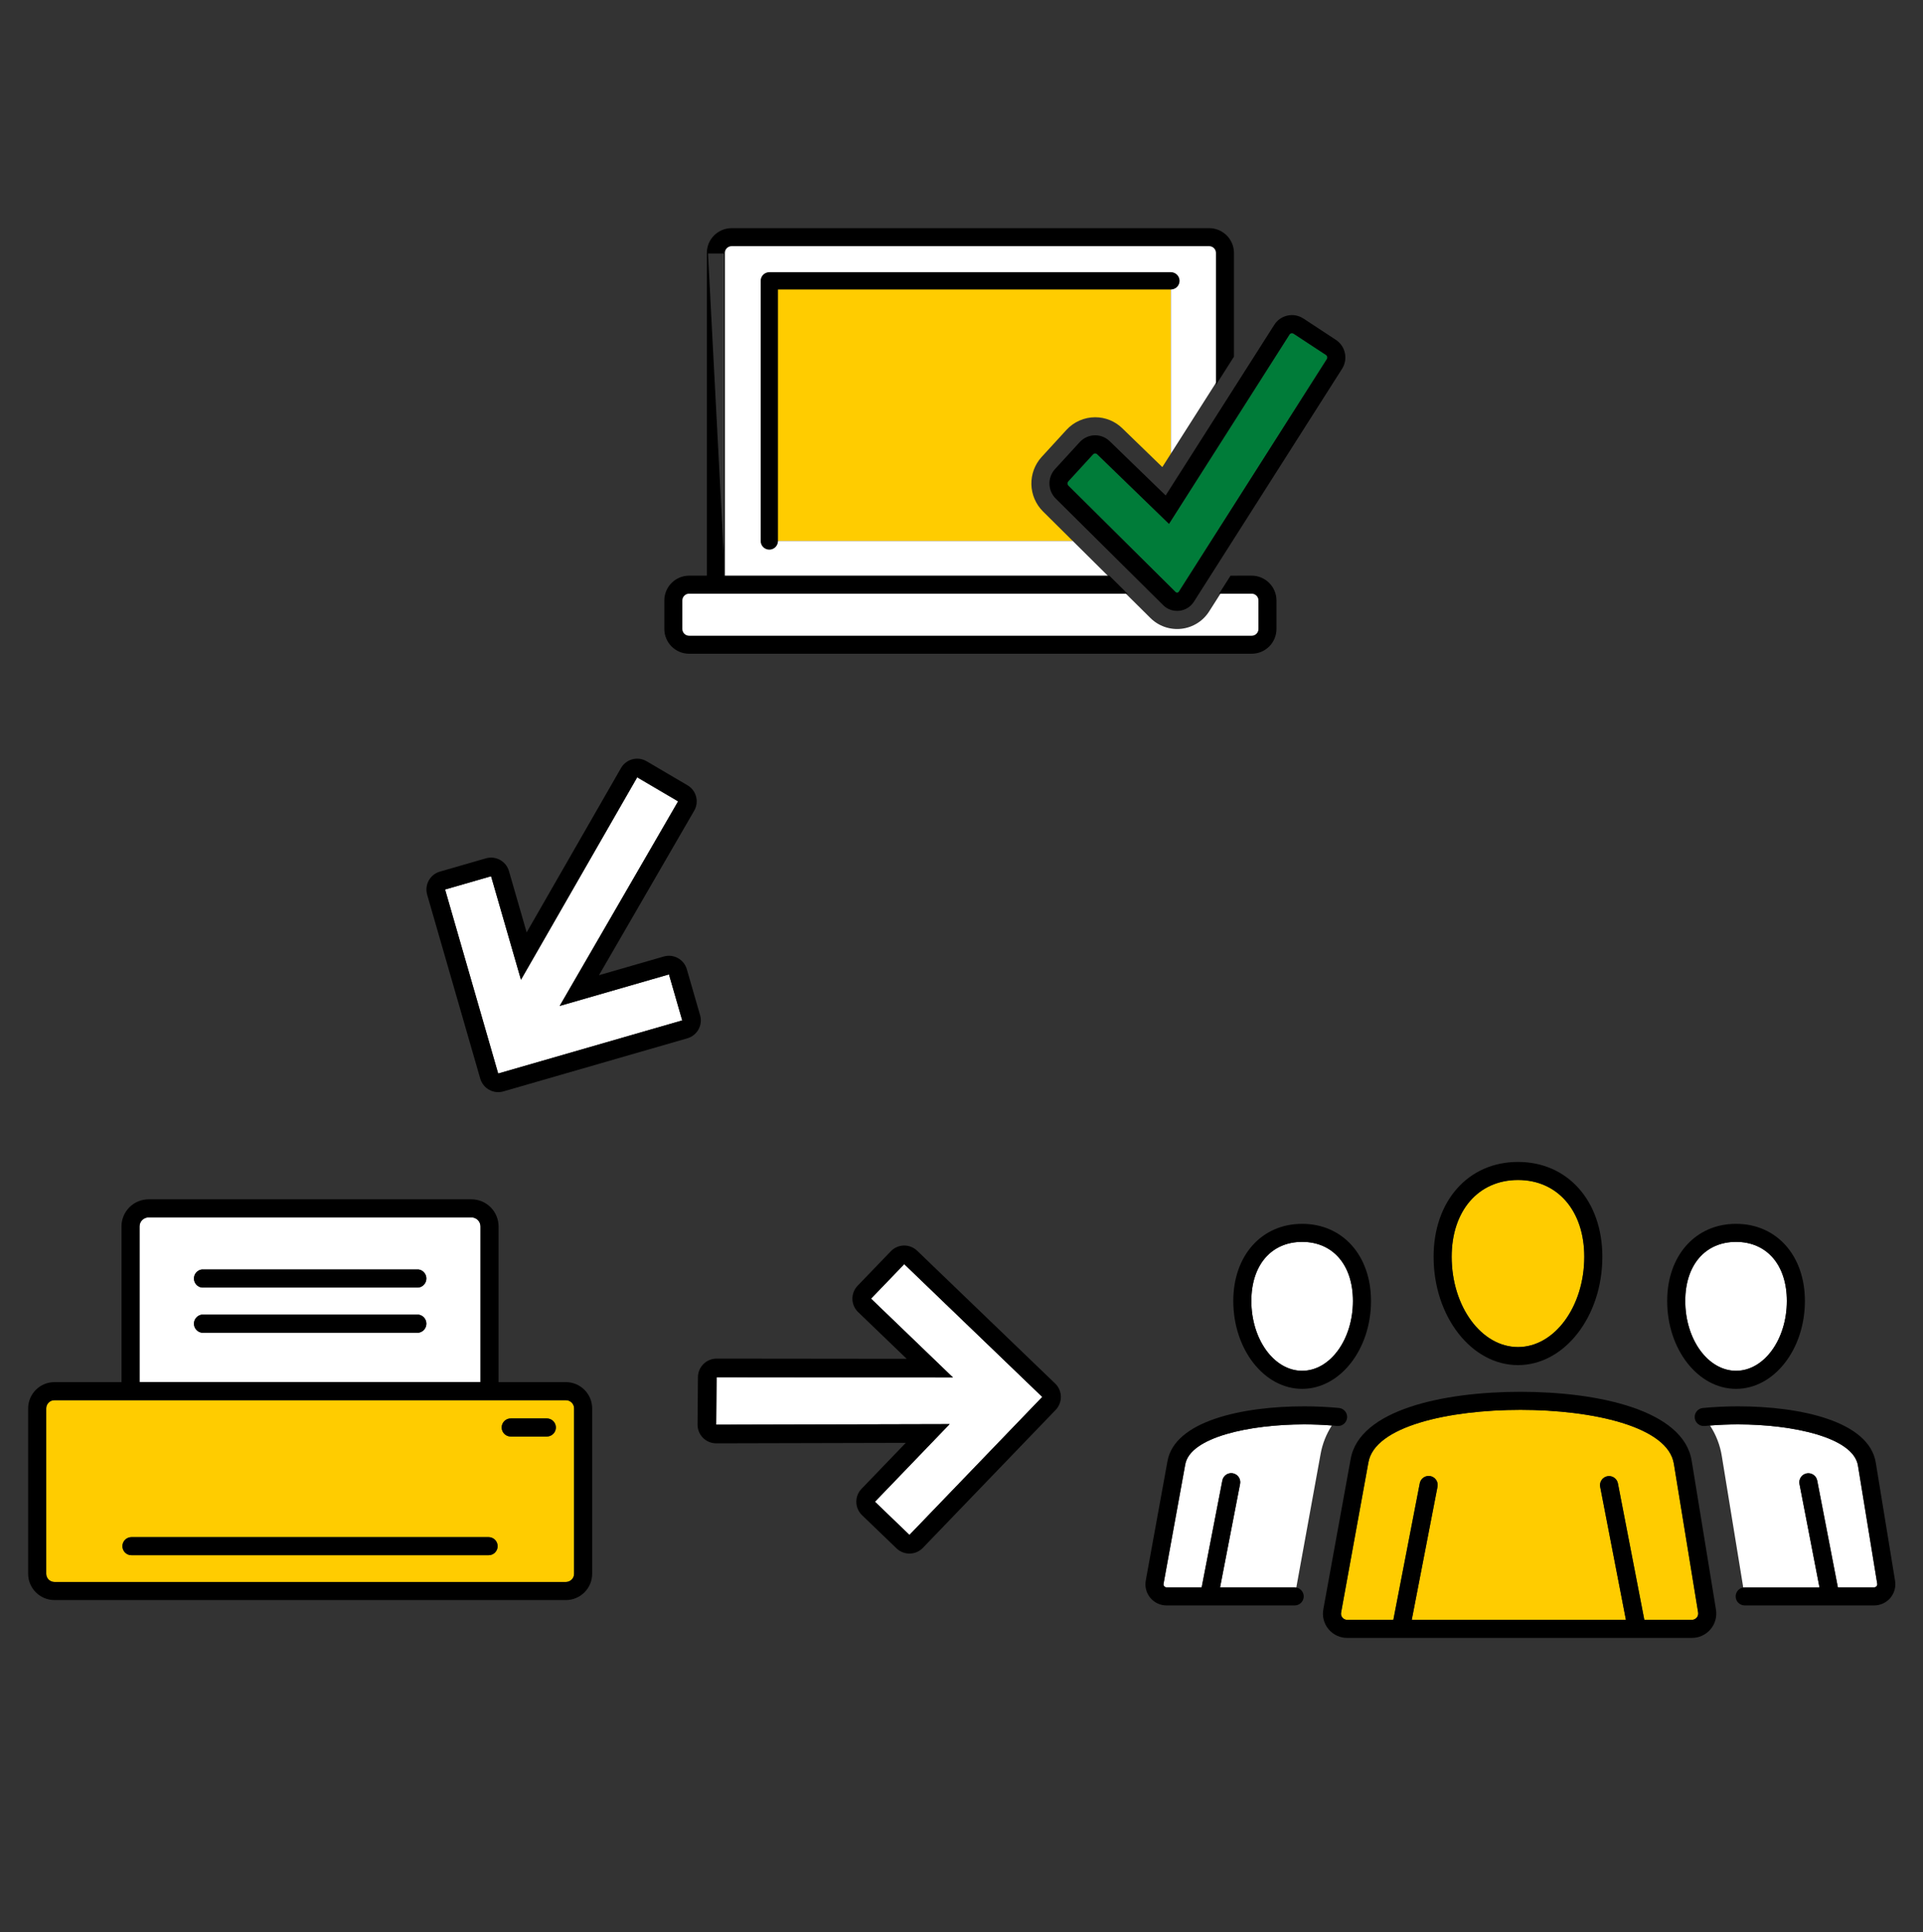 <svg width="208" height="209" viewBox="0 0 208 209" fill="none" xmlns="http://www.w3.org/2000/svg">
<rect x="0" y="0" width="208" height="209" fill="#333333" stroke="none"/>
<g clip-path="url(#clip0_101_2243)">
<path fill-rule="evenodd" clip-rule="evenodd" d="M84.027 31.195H126.65V49.069L125.721 50.528L121.388 46.327L121.387 46.325C120.601 45.561 119.548 45.135 118.452 45.138C117.871 45.139 117.296 45.26 116.764 45.494C116.231 45.728 115.753 46.069 115.359 46.497L112.657 49.446L112.65 49.453C111.923 50.262 111.533 51.319 111.559 52.406C111.586 53.494 112.027 54.53 112.792 55.303L112.798 55.309L116.041 58.527H84.027V31.195Z" fill="#FFCC00"/>
<path fill-rule="evenodd" clip-rule="evenodd" d="M78.282 62.396V27.36C78.282 27.134 78.372 26.917 78.532 26.758C78.691 26.598 78.908 26.508 79.134 26.508H130.793C131.018 26.508 131.235 26.598 131.394 26.758C131.554 26.918 131.644 27.134 131.644 27.36V41.221L126.651 49.067V31.193C126.866 31.193 127.073 31.108 127.226 30.955C127.378 30.803 127.464 30.596 127.464 30.38C127.464 30.164 127.378 29.957 127.226 29.805C127.073 29.652 126.866 29.567 126.651 29.567H83.213C83.106 29.567 83.001 29.588 82.902 29.628C82.803 29.669 82.714 29.729 82.638 29.805C82.563 29.88 82.503 29.97 82.462 30.068C82.421 30.167 82.4 30.273 82.4 30.38V58.525C82.402 58.739 82.488 58.945 82.641 59.096C82.793 59.247 82.999 59.332 83.214 59.332C83.428 59.332 83.634 59.247 83.787 59.096C83.939 58.945 84.025 58.739 84.027 58.525H116.041L119.943 62.396H78.282Z" fill="white"/>
<path fill-rule="evenodd" clip-rule="evenodd" d="M121.659 64.102L124.413 66.834C124.848 67.271 125.375 67.605 125.957 67.81C126.541 68.017 127.166 68.088 127.782 68.019C128.399 67.95 128.991 67.742 129.516 67.41C130.037 67.081 130.477 66.639 130.803 66.116L132.085 64.102H135.39C135.616 64.102 135.832 64.192 135.992 64.352C136.151 64.511 136.241 64.728 136.242 64.953V68.041C136.242 68.267 136.152 68.484 135.992 68.643C135.832 68.803 135.616 68.893 135.39 68.893H74.536C74.31 68.893 74.094 68.803 73.934 68.644C73.774 68.484 73.684 68.267 73.684 68.041V64.953C73.684 64.727 73.774 64.511 73.934 64.351C74.094 64.192 74.311 64.102 74.536 64.102H121.659Z" fill="white"/>
<path d="M76.517 27.361V27.361C76.517 26.667 76.793 26.002 77.284 25.511C77.774 25.02 78.439 24.744 79.133 24.744L79.133 24.744L130.792 24.744H130.792C131.486 24.744 132.151 25.02 132.642 25.511C133.133 26.002 133.409 26.667 133.409 27.361V27.361V38.545V38.562L133.4 38.578L131.696 41.255L131.583 41.432V41.222V27.361C131.583 27.151 131.499 26.95 131.351 26.802C131.203 26.654 131.002 26.57 130.792 26.57C130.792 26.57 130.792 26.57 130.792 26.57H79.133C79.133 26.57 79.133 26.57 79.133 26.57C78.924 26.57 78.723 26.654 78.575 26.802C78.426 26.95 78.343 27.151 78.343 27.361C78.343 27.361 78.343 27.361 78.343 27.361M76.517 27.361H78.281L78.343 27.361M76.517 27.361V62.336H74.536H74.536C73.842 62.337 73.177 62.613 72.686 63.104C72.196 63.594 71.919 64.259 71.918 64.953V64.953L71.918 68.042L71.918 68.042C71.919 68.736 72.195 69.401 72.686 69.891C73.177 70.382 73.842 70.657 74.536 70.658H135.39C136.084 70.657 136.749 70.382 137.24 69.891C137.731 69.401 138.007 68.735 138.007 68.042V64.953C138.006 64.259 137.73 63.594 137.24 63.104C136.749 62.613 136.084 62.337 135.39 62.336H135.39H134.035H133.973V62.338H133.167H133.133L133.115 62.367L132.032 64.069L131.973 64.163H132.084H135.39C135.599 64.163 135.8 64.247 135.948 64.395C136.097 64.543 136.18 64.744 136.181 64.953V68.041C136.18 68.251 136.097 68.452 135.949 68.6C135.801 68.748 135.6 68.832 135.39 68.832H74.536C74.326 68.832 74.125 68.749 73.977 68.6C73.828 68.452 73.745 68.251 73.745 68.041L73.745 64.953C73.745 64.953 73.745 64.953 73.745 64.953C73.745 64.744 73.829 64.543 73.977 64.394C74.126 64.246 74.327 64.163 74.536 64.163H121.66H121.809L121.703 64.058L119.986 62.354L119.968 62.336H119.943H78.343M76.517 27.361L78.343 62.336M78.343 27.361L78.343 62.336M78.343 27.361L78.343 62.336" fill="black" stroke="black" stroke-width="0.122"/>
<path d="M84.088 58.525V58.524V31.254H126.65C126.882 31.254 127.105 31.162 127.269 30.998C127.432 30.834 127.525 30.612 127.525 30.38C127.525 30.148 127.432 29.925 127.269 29.761C127.105 29.598 126.882 29.505 126.65 29.505H83.213C83.098 29.505 82.984 29.528 82.878 29.572C82.772 29.616 82.676 29.68 82.595 29.761C82.513 29.842 82.449 29.939 82.405 30.045C82.361 30.151 82.339 30.265 82.339 30.379C82.339 30.379 82.339 30.379 82.339 30.379L82.339 58.524C82.339 58.756 82.431 58.978 82.595 59.142C82.759 59.306 82.981 59.398 83.213 59.398C83.445 59.398 83.667 59.306 83.831 59.142C83.995 58.979 84.088 58.756 84.088 58.525Z" fill="black" stroke="black" stroke-width="0.122"/>
<path d="M118.457 49.046C118.415 49.046 118.374 49.055 118.336 49.072C118.298 49.088 118.264 49.112 118.236 49.142L115.546 52.078C115.491 52.142 115.461 52.225 115.463 52.31C115.465 52.395 115.499 52.476 115.557 52.538L127.172 64.062C127.195 64.084 127.222 64.099 127.252 64.109C127.281 64.119 127.313 64.122 127.344 64.118C127.375 64.115 127.405 64.105 127.431 64.088C127.458 64.073 127.481 64.051 127.499 64.025L143.519 38.842C143.563 38.77 143.578 38.685 143.56 38.603C143.543 38.521 143.494 38.449 143.425 38.402L139.908 36.093C139.874 36.071 139.837 36.055 139.797 36.048C139.757 36.041 139.716 36.041 139.677 36.05C139.637 36.058 139.6 36.075 139.567 36.098C139.534 36.121 139.505 36.15 139.484 36.184L126.444 56.671L118.664 49.129C118.609 49.075 118.534 49.045 118.457 49.046Z" fill="#007C39"/>
<path d="M144.498 36.767L140.985 34.459C140.734 34.294 140.454 34.181 140.159 34.125C139.865 34.069 139.562 34.073 139.269 34.136C138.976 34.198 138.698 34.319 138.452 34.49C138.206 34.661 137.997 34.879 137.836 35.132L126.083 53.598L120.025 47.724C119.605 47.316 119.042 47.088 118.457 47.09C118.145 47.09 117.836 47.155 117.55 47.281C117.264 47.406 117.008 47.589 116.796 47.819L114.104 50.756C113.71 51.195 113.499 51.767 113.513 52.356C113.528 52.945 113.766 53.506 114.181 53.925L125.796 65.448C126.024 65.68 126.302 65.856 126.608 65.964C126.914 66.072 127.241 66.11 127.564 66.073C127.887 66.037 128.197 65.928 128.472 65.755C128.746 65.581 128.978 65.347 129.149 65.072L145.169 39.888C145.487 39.383 145.595 38.774 145.469 38.191C145.344 37.607 144.995 37.096 144.498 36.767ZM143.52 38.84L127.499 64.024C127.482 64.049 127.458 64.071 127.432 64.087C127.405 64.103 127.375 64.113 127.344 64.117C127.313 64.12 127.282 64.117 127.252 64.108C127.222 64.098 127.195 64.082 127.172 64.061L115.557 52.536C115.499 52.475 115.466 52.394 115.464 52.309C115.462 52.224 115.491 52.141 115.546 52.077L118.236 49.141C118.265 49.111 118.299 49.087 118.337 49.07C118.375 49.054 118.416 49.045 118.457 49.045C118.534 49.044 118.609 49.074 118.664 49.128L126.444 56.67L139.484 36.183C139.505 36.148 139.534 36.119 139.567 36.096C139.6 36.073 139.637 36.057 139.677 36.048C139.716 36.04 139.757 36.039 139.797 36.046C139.837 36.054 139.875 36.069 139.908 36.091L143.425 38.401C143.494 38.448 143.543 38.52 143.56 38.601C143.578 38.683 143.563 38.769 143.52 38.84Z" fill="black"/>
<path d="M181.053 158.347C180.413 154.317 172.26 152.516 164.463 152.516C156.751 152.516 148.673 154.278 148.011 158.214L145.063 174.421C145.041 174.52 145.042 174.623 145.066 174.721C145.09 174.82 145.137 174.912 145.202 174.99C145.267 175.068 145.349 175.13 145.442 175.171C145.535 175.212 145.636 175.232 145.737 175.228H150.711L153.567 160.469C153.59 160.341 153.638 160.219 153.708 160.111C153.778 160.002 153.869 159.908 153.976 159.835C154.083 159.761 154.203 159.71 154.33 159.684C154.457 159.657 154.588 159.656 154.715 159.681C154.842 159.705 154.963 159.755 155.071 159.827C155.179 159.899 155.271 159.991 155.343 160.099C155.415 160.207 155.464 160.328 155.489 160.455C155.513 160.582 155.512 160.713 155.486 160.84L152.702 175.228H175.865L173.082 160.84C173.057 160.714 173.058 160.584 173.084 160.459C173.109 160.333 173.16 160.213 173.231 160.107C173.303 160.001 173.395 159.91 173.503 159.839C173.61 159.768 173.73 159.719 173.856 159.695C173.982 159.67 174.111 159.671 174.237 159.697C174.363 159.722 174.482 159.773 174.588 159.844C174.695 159.916 174.786 160.008 174.857 160.116C174.927 160.223 174.976 160.343 175.001 160.469L177.857 175.228H182.987C183.089 175.231 183.19 175.211 183.283 175.169C183.376 175.128 183.459 175.066 183.525 174.988C183.591 174.911 183.638 174.819 183.664 174.721C183.69 174.622 183.694 174.519 183.675 174.419L181.053 158.347Z" fill="#FFCC00"/>
<path d="M171.363 135.951C171.363 130.985 168.481 127.648 164.193 127.648C159.902 127.648 157.019 130.985 157.019 135.951C157.019 141.337 160.237 145.719 164.193 145.719C168.146 145.719 171.363 141.337 171.363 135.951Z" fill="#FFCC00"/>
<path d="M200.966 158.552C200.479 155.485 193.9 154.09 187.993 154.09C186.976 154.09 185.959 154.131 184.96 154.211C185.613 155.205 186.048 156.327 186.236 157.502L188.557 171.732C188.609 171.723 188.662 171.719 188.714 171.719H196.802L194.639 160.535C194.59 160.281 194.644 160.017 194.789 159.803C194.934 159.588 195.159 159.439 195.413 159.39C195.668 159.341 195.931 159.395 196.146 159.54C196.361 159.685 196.509 159.91 196.558 160.164L198.793 171.719H202.701C202.753 171.721 202.804 171.711 202.852 171.691C202.899 171.67 202.941 171.639 202.975 171.599C203.008 171.56 203.032 171.513 203.045 171.463C203.058 171.412 203.059 171.36 203.048 171.309L200.966 158.552Z" fill="white"/>
<path d="M128.197 158.446L125.857 171.315C125.845 171.365 125.845 171.416 125.857 171.466C125.869 171.516 125.892 171.562 125.925 171.601C125.957 171.64 125.999 171.671 126.045 171.692C126.092 171.712 126.143 171.721 126.194 171.719H129.977L132.213 160.164C132.236 160.037 132.284 159.916 132.355 159.807C132.425 159.699 132.516 159.606 132.623 159.533C132.73 159.46 132.85 159.409 132.976 159.383C133.103 159.356 133.233 159.355 133.36 159.38C133.487 159.405 133.608 159.454 133.715 159.526C133.823 159.597 133.915 159.689 133.987 159.797C134.059 159.904 134.109 160.025 134.134 160.152C134.158 160.278 134.158 160.409 134.132 160.535L131.968 171.719H140.039C140.098 171.719 140.157 171.724 140.214 171.735L142.837 157.316C143.032 156.209 143.447 155.151 144.059 154.207C143.071 154.129 142.065 154.09 141.06 154.09C135.219 154.09 128.702 155.453 128.197 158.446Z" fill="white"/>
<path d="M182.285 140.734C182.285 144.899 184.749 148.287 187.778 148.287C190.807 148.287 193.271 144.899 193.271 140.734C193.271 136.852 191.115 134.344 187.778 134.344C184.441 134.344 182.285 136.852 182.285 140.734Z" fill="white"/>
<path d="M140.846 134.344C137.509 134.344 135.352 136.852 135.352 140.734C135.352 144.899 137.817 148.287 140.846 148.287C143.874 148.287 146.338 144.899 146.338 140.734C146.338 136.852 144.182 134.344 140.846 134.344Z" fill="white"/>
<path d="M195.226 140.735C195.226 135.822 192.163 132.391 187.778 132.391C183.394 132.391 180.33 135.822 180.33 140.735C180.33 145.978 183.671 150.243 187.778 150.243C191.885 150.243 195.226 145.978 195.226 140.735ZM182.285 140.735C182.285 136.853 184.441 134.345 187.778 134.345C191.116 134.345 193.271 136.853 193.271 140.735C193.271 144.9 190.807 148.289 187.778 148.289C184.75 148.289 182.285 144.9 182.285 140.735Z" fill="black"/>
<path d="M202.895 158.239C202.181 153.737 194.728 152.133 187.993 152.133C186.712 152.133 185.43 152.194 184.183 152.315C183.926 152.341 183.69 152.468 183.526 152.667C183.362 152.867 183.284 153.124 183.309 153.381C183.334 153.638 183.46 153.875 183.659 154.04C183.858 154.204 184.114 154.284 184.371 154.26C184.566 154.241 184.763 154.224 184.96 154.208C185.958 154.128 186.976 154.087 187.993 154.087C193.9 154.087 200.479 155.482 200.966 158.549L203.047 171.307C203.058 171.358 203.057 171.41 203.044 171.46C203.032 171.511 203.008 171.557 202.974 171.597C202.941 171.636 202.899 171.668 202.851 171.688C202.804 171.709 202.752 171.719 202.701 171.716H198.793L196.558 160.162C196.509 159.907 196.36 159.683 196.146 159.538C195.931 159.392 195.667 159.339 195.413 159.388C195.158 159.437 194.934 159.585 194.789 159.8C194.643 160.015 194.59 160.279 194.639 160.533L196.802 171.717H188.714C188.455 171.717 188.206 171.819 188.023 172.003C187.84 172.186 187.737 172.435 187.737 172.694C187.737 172.953 187.84 173.202 188.023 173.385C188.206 173.568 188.455 173.671 188.714 173.671H202.7C203.035 173.673 203.367 173.602 203.671 173.463C203.976 173.323 204.246 173.119 204.463 172.864C204.68 172.608 204.838 172.309 204.927 171.986C205.016 171.663 205.033 171.325 204.977 170.995L202.895 158.239Z" fill="black"/>
<path d="M133.398 140.735C133.398 145.978 136.739 150.243 140.846 150.243C144.952 150.243 148.293 145.977 148.293 140.735C148.293 135.822 145.23 132.391 140.846 132.391C136.461 132.391 133.398 135.822 133.398 140.735ZM140.846 134.345C144.182 134.345 146.338 136.853 146.338 140.735C146.338 144.9 143.874 148.289 140.846 148.289C137.817 148.289 135.352 144.9 135.352 140.735C135.352 136.853 137.509 134.345 140.846 134.345Z" fill="black"/>
<path d="M141.017 172.694C141.016 172.435 140.913 172.186 140.73 172.003C140.547 171.82 140.298 171.717 140.039 171.716H131.968L134.132 160.533C134.158 160.406 134.158 160.276 134.133 160.149C134.109 160.022 134.059 159.902 133.987 159.794C133.915 159.687 133.823 159.595 133.715 159.523C133.608 159.452 133.487 159.402 133.36 159.378C133.233 159.353 133.103 159.354 132.976 159.38C132.85 159.406 132.73 159.457 132.623 159.53C132.516 159.603 132.425 159.697 132.355 159.805C132.284 159.913 132.236 160.035 132.213 160.162L129.977 171.716H126.194C126.143 171.719 126.092 171.71 126.045 171.689C125.998 171.669 125.957 171.638 125.924 171.599C125.892 171.56 125.868 171.513 125.857 171.464C125.845 171.414 125.845 171.362 125.857 171.313L128.197 158.443C128.702 155.451 135.218 154.087 141.06 154.087C142.065 154.087 143.071 154.127 144.059 154.205C144.254 154.22 144.449 154.237 144.642 154.256C144.77 154.268 144.899 154.255 145.022 154.217C145.144 154.179 145.258 154.118 145.357 154.036C145.456 153.954 145.538 153.854 145.598 153.741C145.658 153.627 145.696 153.503 145.708 153.375C145.72 153.248 145.707 153.119 145.669 152.996C145.632 152.873 145.57 152.759 145.488 152.66C145.407 152.561 145.306 152.479 145.193 152.419C145.079 152.359 144.955 152.322 144.827 152.31C143.593 152.193 142.326 152.133 141.06 152.133C134.398 152.133 127.014 153.705 126.272 158.107L123.934 170.965C123.871 171.296 123.882 171.637 123.967 171.964C124.052 172.29 124.208 172.593 124.424 172.852C124.641 173.111 124.911 173.318 125.217 173.46C125.523 173.602 125.857 173.674 126.194 173.671H140.039C140.298 173.671 140.547 173.568 140.73 173.385C140.914 173.201 141.017 172.953 141.017 172.694Z" fill="black"/>
<path d="M155.064 135.952C155.064 142.417 159.159 147.675 164.193 147.675C169.224 147.675 173.317 142.416 173.317 135.952C173.317 129.913 169.565 125.695 164.193 125.695C158.818 125.695 155.064 129.913 155.064 135.952ZM171.363 135.952C171.363 141.339 168.146 145.721 164.193 145.721C160.237 145.721 157.019 141.339 157.019 135.952C157.019 130.986 159.901 127.65 164.193 127.65C168.481 127.65 171.363 130.986 171.363 135.952Z" fill="black"/>
<path d="M182.983 158.038C182.108 152.527 172.842 150.562 164.463 150.562C156.174 150.562 146.993 152.488 146.085 157.879L143.14 174.074C143.067 174.455 143.08 174.847 143.177 175.222C143.274 175.598 143.453 175.947 143.702 176.244C143.95 176.542 144.262 176.78 144.614 176.943C144.966 177.105 145.35 177.188 145.737 177.184H182.987C183.373 177.187 183.754 177.105 184.104 176.945C184.454 176.785 184.765 176.549 185.014 176.256C185.263 175.963 185.446 175.618 185.547 175.247C185.649 174.875 185.669 174.486 185.604 174.107L182.983 158.038ZM183.524 174.991C183.457 175.067 183.375 175.128 183.282 175.169C183.189 175.211 183.089 175.231 182.987 175.229H177.857L175.001 160.47C174.977 160.344 174.928 160.224 174.857 160.117C174.786 160.01 174.695 159.918 174.589 159.846C174.482 159.774 174.363 159.724 174.237 159.698C174.111 159.672 173.982 159.672 173.856 159.696C173.73 159.72 173.61 159.769 173.503 159.84C173.395 159.911 173.303 160.002 173.232 160.108C173.16 160.215 173.109 160.334 173.084 160.46C173.058 160.586 173.057 160.715 173.082 160.841L175.866 175.229H152.702L155.486 160.841C155.512 160.714 155.513 160.584 155.489 160.456C155.464 160.329 155.414 160.208 155.343 160.1C155.271 159.993 155.179 159.9 155.071 159.828C154.963 159.756 154.842 159.707 154.715 159.682C154.588 159.657 154.457 159.658 154.33 159.685C154.203 159.711 154.083 159.763 153.976 159.836C153.869 159.909 153.778 160.003 153.708 160.112C153.638 160.221 153.59 160.342 153.567 160.47L150.711 175.229H145.737C145.636 175.233 145.535 175.214 145.442 175.172C145.349 175.131 145.267 175.069 145.202 174.991C145.137 174.913 145.09 174.821 145.066 174.723C145.042 174.624 145.041 174.521 145.063 174.422L148.01 158.216C148.673 154.279 156.751 152.517 164.462 152.517C172.26 152.517 180.413 154.319 181.053 158.348L183.675 174.42C183.693 174.521 183.688 174.624 183.662 174.722C183.636 174.821 183.589 174.913 183.524 174.991Z" fill="black"/>
<path d="M15.094 132.673V149.505H51.972V132.673C51.972 132.414 51.869 132.165 51.686 131.982C51.502 131.799 51.254 131.696 50.995 131.695H16.071C15.812 131.696 15.564 131.799 15.381 131.982C15.197 132.165 15.094 132.413 15.094 132.673ZM21.821 137.328H45.276C45.51 137.362 45.725 137.48 45.879 137.66C46.034 137.839 46.119 138.068 46.119 138.305C46.119 138.542 46.034 138.771 45.879 138.95C45.725 139.13 45.51 139.248 45.276 139.282H21.821C21.587 139.248 21.373 139.13 21.218 138.95C21.063 138.771 20.978 138.542 20.978 138.305C20.978 138.068 21.063 137.839 21.218 137.66C21.373 137.48 21.587 137.362 21.821 137.328ZM21.821 142.214H45.276C45.51 142.249 45.725 142.367 45.879 142.546C46.034 142.726 46.119 142.955 46.119 143.192C46.119 143.429 46.034 143.658 45.879 143.837C45.725 144.017 45.51 144.134 45.276 144.169H21.821C21.587 144.134 21.373 144.017 21.218 143.837C21.063 143.658 20.978 143.429 20.978 143.192C20.978 142.955 21.063 142.726 21.218 142.546C21.373 142.367 21.587 142.249 21.821 142.214Z" fill="white"/>
<path d="M4.999 152.356V170.247C4.999 170.482 5.093 170.708 5.259 170.875C5.426 171.041 5.651 171.135 5.887 171.135H61.209C61.445 171.135 61.671 171.041 61.837 170.875C62.003 170.708 62.097 170.482 62.097 170.247V152.356C62.097 152.121 62.003 151.895 61.837 151.729C61.67 151.562 61.445 151.469 61.209 151.469H5.887C5.651 151.469 5.426 151.562 5.259 151.729C5.093 151.895 4.999 152.121 4.999 152.356ZM55.24 153.442H59.149C59.408 153.442 59.657 153.545 59.84 153.728C60.023 153.911 60.126 154.16 60.126 154.419C60.126 154.678 60.023 154.927 59.84 155.11C59.657 155.294 59.408 155.396 59.149 155.396H55.24C54.981 155.396 54.732 155.294 54.549 155.11C54.366 154.927 54.263 154.678 54.263 154.419C54.263 154.16 54.366 153.911 54.549 153.728C54.732 153.545 54.981 153.442 55.24 153.442ZM14.218 166.283H52.848C53.108 166.283 53.356 166.386 53.539 166.569C53.723 166.752 53.826 167.001 53.826 167.26C53.826 167.519 53.723 167.768 53.539 167.951C53.356 168.134 53.108 168.237 52.848 168.237H14.218C13.959 168.237 13.71 168.134 13.527 167.951C13.344 167.768 13.241 167.519 13.241 167.26C13.241 167.001 13.344 166.752 13.527 166.569C13.71 166.386 13.959 166.283 14.218 166.283Z" fill="#FFCC00"/>
<path d="M3.045 152.356V170.247C3.045 171.001 3.345 171.723 3.878 172.256C4.411 172.789 5.133 173.089 5.887 173.09H61.209C61.963 173.089 62.685 172.789 63.218 172.256C63.751 171.723 64.051 171.001 64.052 170.247V152.356C64.051 151.603 63.751 150.88 63.218 150.348C62.685 149.815 61.963 149.515 61.209 149.515H53.927V132.67C53.926 131.893 53.617 131.148 53.067 130.598C52.518 130.048 51.772 129.739 50.995 129.738H16.071C15.294 129.739 14.549 130.048 13.999 130.598C13.45 131.148 13.14 131.893 13.14 132.67V149.515H5.887C5.133 149.515 4.411 149.815 3.878 150.348C3.345 150.88 3.046 151.603 3.045 152.356ZM15.094 132.67C15.094 132.411 15.197 132.162 15.38 131.979C15.564 131.796 15.812 131.693 16.071 131.693H50.995C51.254 131.693 51.502 131.796 51.686 131.979C51.869 132.163 51.972 132.411 51.972 132.67V149.503H15.094L15.094 132.67ZM61.209 151.469C61.445 151.469 61.67 151.563 61.837 151.729C62.003 151.895 62.097 152.121 62.097 152.356V170.247C62.097 170.483 62.003 170.708 61.837 170.875C61.67 171.041 61.445 171.135 61.209 171.136H5.887C5.651 171.135 5.426 171.041 5.259 170.875C5.093 170.708 4.999 170.483 4.999 170.247V152.356C4.999 152.121 5.093 151.895 5.259 151.729C5.426 151.563 5.651 151.469 5.887 151.469H61.209Z" fill="black"/>
<path d="M45.276 137.328H21.821C21.587 137.363 21.373 137.481 21.218 137.66C21.063 137.839 20.978 138.068 20.978 138.305C20.978 138.542 21.063 138.771 21.218 138.951C21.373 139.13 21.587 139.248 21.821 139.283H45.276C45.51 139.248 45.725 139.13 45.879 138.951C46.034 138.771 46.119 138.542 46.119 138.305C46.119 138.068 46.034 137.839 45.879 137.66C45.725 137.481 45.51 137.363 45.276 137.328H45.276Z" fill="black"/>
<path d="M45.276 142.215H21.821C21.587 142.249 21.373 142.367 21.218 142.547C21.063 142.726 20.978 142.955 20.978 143.192C20.978 143.429 21.063 143.658 21.218 143.838C21.373 144.017 21.587 144.135 21.821 144.169H45.276C45.51 144.135 45.725 144.017 45.879 143.838C46.034 143.658 46.119 143.429 46.119 143.192C46.119 142.955 46.034 142.726 45.879 142.547C45.725 142.367 45.51 142.249 45.276 142.215H45.276Z" fill="black"/>
<path d="M14.218 168.24H52.849C53.108 168.24 53.356 168.137 53.539 167.953C53.723 167.77 53.826 167.522 53.826 167.262C53.826 167.003 53.723 166.755 53.539 166.571C53.356 166.388 53.108 166.285 52.849 166.285H14.218C13.959 166.285 13.71 166.388 13.527 166.571C13.344 166.755 13.241 167.003 13.241 167.262C13.241 167.522 13.344 167.77 13.527 167.953C13.71 168.137 13.959 168.24 14.218 168.24Z" fill="black"/>
<path d="M55.24 155.4H59.149C59.408 155.4 59.657 155.297 59.84 155.114C60.023 154.93 60.126 154.682 60.126 154.423C60.126 154.163 60.023 153.915 59.84 153.732C59.657 153.548 59.408 153.445 59.149 153.445H55.24C54.981 153.445 54.732 153.548 54.549 153.732C54.366 153.915 54.263 154.163 54.263 154.423C54.263 154.682 54.366 154.93 54.549 155.114C54.732 155.297 54.981 155.4 55.24 155.4Z" fill="black"/>
<path d="M98.369 166.043L112.734 151.116L112.734 151.114L97.806 136.749L94.215 140.481L103.079 149.011L77.508 148.984L77.467 154.117L102.718 154.054L94.638 162.452L98.369 166.043Z" fill="white"/>
<path fill-rule="evenodd" clip-rule="evenodd" d="M98.408 168.062C97.873 168.072 97.357 167.87 96.972 167.499L93.241 163.908C92.439 163.136 92.414 161.861 93.186 161.059L97.971 156.086L77.472 156.136C76.934 156.138 76.418 155.924 76.039 155.542C75.659 155.161 75.448 154.643 75.452 154.105L75.493 148.972C75.502 147.865 76.403 146.972 77.51 146.973L98.073 146.995L92.818 141.938C92.016 141.166 91.992 139.89 92.763 139.088L96.355 135.357C97.126 134.555 98.402 134.53 99.204 135.302L114.131 149.667C114.295 149.824 114.43 150.008 114.533 150.211L114.533 150.212C114.919 150.976 114.78 151.9 114.187 152.517L99.821 167.445C99.451 167.83 98.942 168.052 98.408 168.062ZM103.079 149.016L77.508 148.988L77.467 154.121L102.718 154.059L94.638 162.456L98.369 166.047L112.735 151.12L112.734 151.119L97.806 136.754L94.215 140.486L103.079 149.016Z" fill="black"/>
<path d="M48.145 96.226L53.889 116.131L53.891 116.131L73.795 110.386L72.359 105.41L60.539 108.821L73.349 86.69L68.924 84.088L56.353 105.987L53.12 94.791L48.145 96.226Z" fill="white"/>
<path fill-rule="evenodd" clip-rule="evenodd" d="M46.376 95.251C46.634 94.783 47.068 94.437 47.581 94.289L52.557 92.853C53.626 92.545 54.742 93.162 55.051 94.231L56.966 100.862L67.171 83.084C67.439 82.617 67.882 82.277 68.403 82.139C68.923 82.001 69.476 82.077 69.94 82.35L74.365 84.952C75.32 85.513 75.643 86.74 75.088 87.698L64.787 105.495L71.795 103.473C72.864 103.164 73.981 103.781 74.29 104.85L75.726 109.826C76.034 110.895 75.418 112.012 74.349 112.321L54.445 118.066C54.227 118.129 53.999 118.154 53.773 118.142L53.771 118.142C52.917 118.094 52.186 117.511 51.948 116.689L46.203 96.784C46.055 96.27 46.117 95.719 46.376 95.251ZM60.534 108.82L73.344 86.689L68.919 84.087L56.348 105.986L53.115 94.79L48.14 96.225L53.884 116.13L53.886 116.13L73.79 110.385L72.354 105.409L60.534 108.82Z" fill="black"/>
</g>
<defs>
<clipPath id="clip0_101_2243">
<rect width="208" height="208" fill="white" transform="translate(0 0.613)"/>
</clipPath>
</defs>
</svg>
